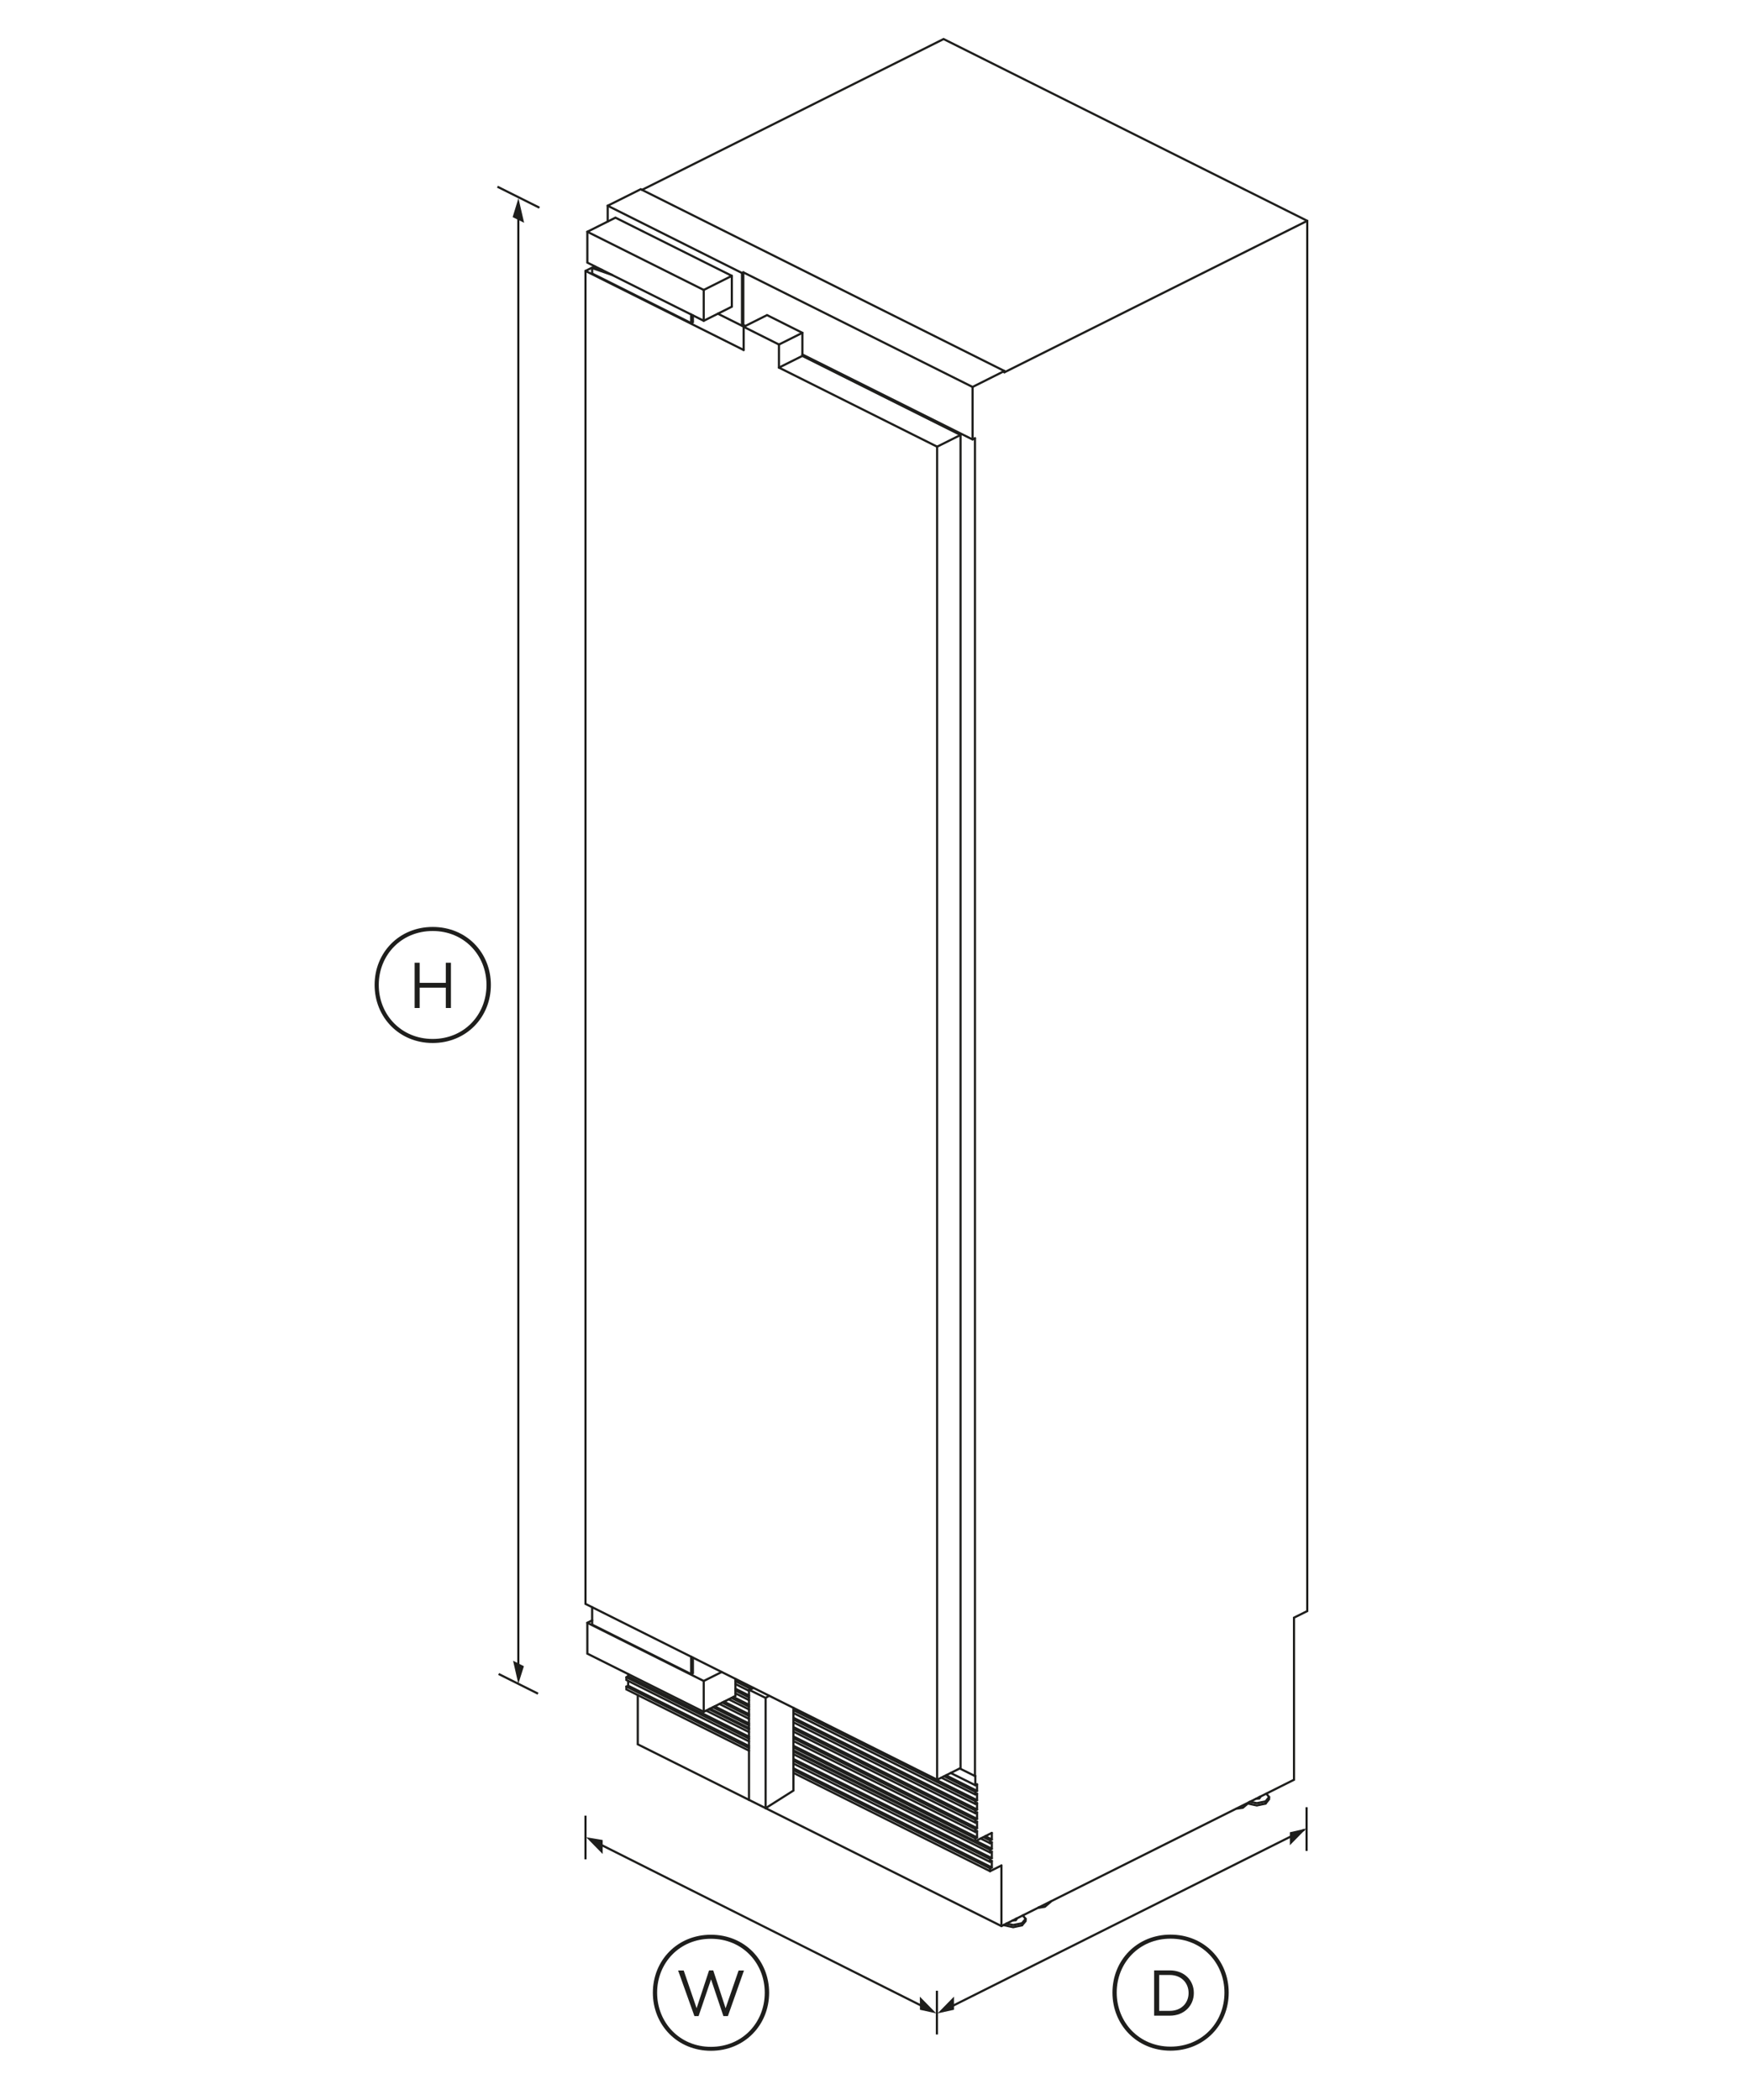 <?xml version="1.0" encoding="utf-8"?>
<!-- Generator: Adobe Illustrator 23.0.1, SVG Export Plug-In . SVG Version: 6.00 Build 0)  -->
<svg version="1.1" id="Standard_x0020_layer" xmlns="http://www.w3.org/2000/svg" xmlns:xlink="http://www.w3.org/1999/xlink"
	 x="0px" y="0px" viewBox="0 0 1600 1920" style="enable-background:new 0 0 1600 1920;" xml:space="preserve">
<style type="text/css">
	.st0{fill:none;stroke:#1E1E1C;stroke-width:1.984;}
	.st1{fill:none;stroke:#1E1E1C;stroke-width:1.984;stroke-linecap:round;}
	.st2{fill:#1E1E1C;}
</style>
<path class="st0" d="M455.9,1530.5l36,18"/>
<path class="st0" d="M454.8,170.7l38.4,19.2"/>
<line class="st1" x1="473.9" y1="1527.2" x2="473.9" y2="189.3"/>
<g>
	<g>
		<polygon class="st2" points="479.2,203.7 474,181.2 468.7,198.5 		"/>
	</g>
</g>
<g>
	<g>
		<polygon class="st2" points="469.1,1518.4 473.9,1539.5 479,1523.4 		"/>
	</g>
</g>
<path class="st2" d="M448.8,900.5c0,29.5-22.4,53.1-53.2,53.1c-30.7,0-53.1-23.6-53.1-53.1s22.4-53,53.1-53
	C426.5,847.5,448.8,871,448.8,900.5z M444.8,900.5c0-27.2-20.5-49.3-49.2-49.3s-49.3,22-49.3,49.3s20.6,49.4,49.3,49.4
	S444.8,927.9,444.8,900.5z M379.1,880.2h4.6v18.4h23.9v-18.4h4.7v41.4h-4.7V903h-23.9v18.6h-4.6V880.2z"/>
<path class="st0" d="M542.2,1683l307.6,154.5"/>
<line class="st1" x1="861.9" y1="1838.5" x2="1192.1" y2="1673.1"/>
<line class="st0" x1="535.3" y1="1660" x2="535.3" y2="1700"/>
<line class="st0" x1="856.6" y1="1820.1" x2="856.6" y2="1860.1"/>
<line class="st0" x1="1194.6" y1="1652.3" x2="1194.6" y2="1692.3"/>
<g>
	<g>
		<polygon class="st2" points="551,1695.1 536,1679.8 551,1682.3 		"/>
	</g>
</g>
<g>
	<g>
		<polygon class="st2" points="841,1825.5 856,1840.8 841.1,1837.5 		"/>
	</g>
</g>
<g>
	<g>
		<polygon class="st2" points="872.2,1825.5 857.2,1840.8 872.2,1837.5 		"/>
	</g>
</g>
<g>
	<g>
		<polygon class="st2" points="1179.3,1687.1 1194.3,1671.8 1179.3,1675.2 		"/>
	</g>
</g>
<path class="st2" d="M703.2,1821.9c0,29.5-22.4,53.1-53.2,53.1c-30.7,0-53.1-23.6-53.1-53.1s22.4-53,53.1-53
	C680.8,1768.9,703.2,1792.4,703.2,1821.9z M699.2,1821.9c0-27.2-20.5-49.3-49.2-49.3c-28.6,0-49.2,22-49.2,49.3s20.6,49.5,49.2,49.5
	C678.7,1871.4,699.2,1849.3,699.2,1821.9z M620,1801.6h5.1l11.8,34.5l11.4-34.6h3.8l11.3,34.6l11.9-34.5h4.9l-14.7,41.7h-4.1
	l-11.3-33.6l-11.4,33.6h-3.8L620,1801.6z"/>
<path class="st2" d="M1123.4,1821.8c0,29.5-22.4,53.1-53.2,53.1c-30.7,0-53.1-23.6-53.1-53.1s22.4-53,53.1-53
	C1101,1768.8,1123.4,1792.3,1123.4,1821.8z M1119.5,1821.8c0-27.2-20.5-49.3-49.3-49.3c-28.6,0-49.2,22-49.2,49.3
	s20.6,49.4,49.2,49.4C1099,1871.2,1119.5,1849.1,1119.5,1821.8z M1055.2,1801.5h14.4c13,0,21.9,8.9,21.9,20.6v0.1
	c0,11.6-8.9,20.7-21.9,20.7h-14.4V1801.5z M1059.8,1805.7v32.8h9.7c10.5,0,17.2-7.1,17.2-16.3v-0.1c0-9.2-6.7-16.4-17.2-16.4H1059.8
	z"/>
<g id="ID_1003">
	<desc>Set</desc>
	<g id="ID_1004">
		<title>Illustration</title>
		<desc>Illustration</desc>
		<g id="ID_1005">
			<title>SDA_RS2484L_R2</title>
			<desc>SDA_RS2484L_R2</desc>
			<polyline class="st1" points="712.2,336.1 733.6,325.4 878.2,397.7 878.2,1616.5 856.8,1627.2 535.3,1466.4 535.3,247.7 
				543.8,243.5 			"/>
			<line class="st1" x1="535.3" y1="247.7" x2="679.9" y2="320"/>
			<polyline class="st1" points="733.6,325.4 733.6,304.3 701.3,288.1 679.9,298.8 679.9,320 			"/>
			<polyline class="st1" points="733.6,324.1 889.2,401.8 891.4,400.7 			"/>
			<polyline class="st1" points="889.2,401.8 889.2,353.8 918.3,339.2 			"/>
			<line class="st1" x1="918.3" y1="340.4" x2="1195.2" y2="201.9"/>
			<polyline class="st1" points="583.1,1549.8 583.1,1594.8 684.8,1645.6 700,1653.2 915.6,1761 1183.1,1627.2 1183.1,1479 
				1195.2,1473 1195.2,201.9 862.7,35.7 587,173.6 			"/>
			<polyline class="st1" points="555.6,202.5 555.6,188.1 585.8,173 918.3,339.2 918.3,340.4 			"/>
			<polygon class="st1" points="537,211.9 537,240.1 643.4,293.3 669.1,280.4 669.1,252.2 562.7,199 			"/>
			<polyline class="st1" points="669.1,252.2 643.4,265.1 537,211.9 			"/>
			<polyline class="st1" points="889.2,353.8 679.6,249 678.4,249.6 555.6,188.1 			"/>
			<line class="st1" x1="678.4" y1="249.6" x2="678.4" y2="297.8"/>
			<polyline class="st1" points="679.9,298.8 712.2,315 733.6,304.3 			"/>
			<polyline class="st1" points="878.2,397.7 856.8,408.4 712.2,336.1 712.2,315 			"/>
			<line class="st1" x1="891.4" y1="1623.8" x2="891.4" y2="400.7"/>
			<polyline class="st1" points="893.3,1639.9 893.3,1645.9 891.7,1646.7 725.4,1563.6 			"/>
			<polyline class="st1" points="725.4,1561.5 725.4,1637.1 700,1653.2 			"/>
			<polyline class="st1" points="703.2,1550.4 700,1552.4 700,1653.2 			"/>
			<polyline class="st1" points="689,1543.3 684.8,1544.9 684.8,1645.7 			"/>
			<line class="st1" x1="688.4" y1="1543.5" x2="672.4" y2="1535.5"/>
			<polyline class="st1" points="537,1483.7 643.4,1536.9 659.8,1528.7 			"/>
			<polyline class="st1" points="672.4,1535 672.4,1550.6 643.4,1565.1 537,1511.9 537,1483.7 541.4,1481.5 			"/>
			<polyline class="st1" points="541.4,1469.5 541.4,1485.4 631.9,1530.6 633.5,1529.8 633.5,1515.6 			"/>
			<line class="st1" x1="631.9" y1="1514.7" x2="631.9" y2="1530.6"/>
			<line class="st1" x1="643.4" y1="1565.1" x2="643.4" y2="1536.9"/>
			<line class="st1" x1="657.8" y1="1557.9" x2="684.8" y2="1571.5"/>
			<polyline class="st1" points="684.8,1587.9 574.3,1532.6 572.7,1533.5 572.7,1536 684.8,1592.1 			"/>
			<line class="st1" x1="684.8" y1="1583.6" x2="645.7" y2="1564"/>
			<line class="st1" x1="684.8" y1="1581" x2="648.2" y2="1562.7"/>
			<line class="st1" x1="684.8" y1="1580" x2="649.2" y2="1562.2"/>
			<line class="st1" x1="684.8" y1="1577.4" x2="651.8" y2="1560.9"/>
			<line class="st1" x1="684.8" y1="1575.8" x2="653.4" y2="1560.1"/>
			<line class="st1" x1="684.8" y1="1568.9" x2="660.3" y2="1556.6"/>
			<line class="st1" x1="672.4" y1="1539.7" x2="684.8" y2="1545.9"/>
			<line class="st1" x1="684.8" y1="1550.2" x2="672.4" y2="1544"/>
			<line class="st1" x1="666.3" y1="1553.7" x2="684.8" y2="1562.9"/>
			<line class="st1" x1="684.8" y1="1544.9" x2="700" y2="1552.4"/>
			<line class="st1" x1="684.8" y1="1567.3" x2="662" y2="1555.8"/>
			<line class="st1" x1="668.8" y1="1552.4" x2="684.8" y2="1560.4"/>
			<line class="st1" x1="670.5" y1="1551.5" x2="684.8" y2="1558.7"/>
			<line class="st1" x1="672.4" y1="1548.2" x2="684.8" y2="1554.4"/>
			<line class="st1" x1="672.4" y1="1545.6" x2="684.8" y2="1551.9"/>
			<line class="st1" x1="686.6" y1="1544.2" x2="672.4" y2="1537.1"/>
			<line class="st1" x1="572.7" y1="1533.5" x2="684.8" y2="1589.6"/>
			<polyline class="st1" points="684.8,1600.6 572.7,1544.6 572.7,1542 574.3,1541.2 684.8,1596.4 			"/>
			<line class="st1" x1="572.7" y1="1542" x2="684.8" y2="1598.1"/>
			<line class="st1" x1="574.3" y1="1532.6" x2="574.3" y2="1530.6"/>
			<line class="st1" x1="574.3" y1="1541.2" x2="574.3" y2="1536.8"/>
			<polyline class="st1" points="725.4,1620.9 905.2,1710.8 915.6,1705.6 			"/>
			<polyline class="st1" points="906.8,1684.4 906.8,1690.3 905.2,1691.2 725.4,1601.3 			"/>
			<line class="st1" x1="893.3" y1="1671.5" x2="725.4" y2="1587.6"/>
			<polyline class="st1" points="906.8,1692.9 905.2,1693.7 725.4,1603.8 			"/>
			<polyline class="st1" points="893.3,1665.5 893.3,1671.5 891.7,1672.3 725.4,1589.2 			"/>
			<polyline class="st1" points="725.4,1600.3 891.7,1683.4 906.8,1675.8 			"/>
			<polyline class="st1" points="725.4,1580.7 891.7,1663.8 893.3,1663 893.3,1657 			"/>
			<polyline class="st1" points="893.3,1639.9 891.7,1640.7 860.7,1625.3 			"/>
			<line class="st1" x1="856.8" y1="408.4" x2="856.8" y2="1627.2"/>
			<polyline class="st1" points="893.3,1631.4 893.3,1637.4 891.7,1638.2 863.3,1624 			"/>
			<line class="st1" x1="864.9" y1="1623.2" x2="893.3" y2="1637.4"/>
			<polyline class="st1" points="891.7,1657.8 891.7,1655.2 893.3,1654.4 893.3,1648.5 			"/>
			<polyline class="st1" points="869.2,1621 891.7,1632.2 893.3,1631.4 			"/>
			<polyline class="st1" points="891.7,1623.7 891.4,1623.8 877.5,1616.9 			"/>
			<line class="st1" x1="891.7" y1="1623.7" x2="891.7" y2="1632.2"/>
			<line class="st1" x1="891.7" y1="1646.7" x2="891.7" y2="1649.3"/>
			<polyline class="st1" points="725.4,1583.2 891.7,1666.4 893.3,1665.5 			"/>
			<polyline class="st1" points="893.3,1648.5 891.7,1649.3 725.4,1566.2 			"/>
			<line class="st1" x1="725.4" y1="1562" x2="893.3" y2="1645.9"/>
			<line class="st1" x1="891.7" y1="1640.7" x2="891.7" y2="1638.2"/>
			<line class="st1" x1="893.3" y1="1654.4" x2="725.4" y2="1570.5"/>
			<line class="st1" x1="725.4" y1="1572.1" x2="891.7" y2="1655.2"/>
			<polyline class="st1" points="725.4,1574.7 891.7,1657.8 893.3,1657 			"/>
			<line class="st1" x1="891.7" y1="1663.8" x2="891.7" y2="1666.4"/>
			<polyline class="st1" points="906.8,1684.4 905.2,1685.2 896.6,1680.9 			"/>
			<line class="st1" x1="893.3" y1="1663" x2="725.4" y2="1579"/>
			<line class="st1" x1="725.4" y1="1596.1" x2="893.3" y2="1680"/>
			<line class="st1" x1="892.3" y1="1683.1" x2="906.8" y2="1690.3"/>
			<polyline class="st1" points="725.4,1618.4 905.2,1708.2 906.8,1707.4 906.8,1701.4 			"/>
			<polyline class="st1" points="891.7,1683.4 891.7,1680.8 725.4,1597.7 			"/>
			<polyline class="st1" points="906.8,1701.4 905.2,1702.3 725.4,1612.4 			"/>
			<line class="st1" x1="725.4" y1="1616.7" x2="906.8" y2="1707.4"/>
			<line class="st1" x1="905.2" y1="1708.2" x2="905.2" y2="1710.8"/>
			<line class="st1" x1="915.6" y1="1705.6" x2="915.6" y2="1761"/>
			<polyline class="st1" points="935.1,1751.2 937.7,1754.4 937.7,1756.4 934.4,1760.3 926.4,1762 918.5,1760.3 918,1759.8 			"/>
			<polyline class="st1" points="937.7,1754.4 934.4,1758.4 926.4,1760 920.1,1758.7 			"/>
			<polyline class="st1" points="929.6,1754 929.6,1754.4 928.7,1755.5 926.4,1755.9 925.9,1755.8 			"/>
			<line class="st1" x1="928.7" y1="1755.5" x2="928.7" y2="1754.4"/>
			<line class="st1" x1="934.4" y1="1758.4" x2="934.4" y2="1760.3"/>
			<polyline class="st1" points="960.8,1738.4 960.5,1738.9 955.3,1743.3 950,1744.2 949.6,1743.9 			"/>
			<polyline class="st1" points="725.4,1609.8 905.2,1699.7 906.8,1698.9 906.8,1692.9 			"/>
			<line class="st1" x1="891.7" y1="1674.9" x2="891.7" y2="1672.3"/>
			<polyline class="st1" points="891.7,1680.8 893.3,1680 893.3,1674.1 			"/>
			<line class="st1" x1="905.2" y1="1693.7" x2="905.2" y2="1691.2"/>
			<polyline class="st1" points="893.3,1674.1 891.7,1674.9 725.4,1591.8 			"/>
			<line class="st1" x1="906.8" y1="1698.9" x2="725.4" y2="1608.2"/>
			<line class="st1" x1="905.2" y1="1699.7" x2="905.2" y2="1702.3"/>
			<polyline class="st1" points="906.8,1675.8 906.8,1681.8 905.2,1682.6 905.2,1685.2 			"/>
			<line class="st1" x1="905.2" y1="1682.6" x2="899.2" y2="1679.7"/>
			<line class="st1" x1="900.8" y1="1678.8" x2="906.8" y2="1681.8"/>
			<polyline class="st1" points="679.6,249 679.6,297 681.5,298 			"/>
			<line class="st1" x1="656.3" y1="286.8" x2="680.1" y2="298.7"/>
			<line class="st1" x1="643.4" y1="265.1" x2="643.4" y2="293.3"/>
			<polyline class="st1" points="633.5,288.3 633.5,294.6 631.9,295.4 541.4,250.1 541.4,245.1 543,244.2 550.6,246.9 			"/>
			<line class="st1" x1="559.7" y1="251.4" x2="541.4" y2="245.1"/>
			<line class="st1" x1="631.9" y1="287.5" x2="631.9" y2="295.4"/>
			<polyline class="st1" points="1141.8,1647.9 1141.5,1648.4 1136.3,1652.8 1131,1653.6 1130.6,1653.5 			"/>
			<polyline class="st1" points="1157.8,1639.9 1160.3,1643 1160.3,1645 1157.1,1649 1149.1,1650.7 1141.2,1649 1141,1648.8 			"/>
			<polyline class="st1" points="1160.3,1643 1157.1,1647 1149.1,1648.6 1142.8,1647.3 			"/>
			<polyline class="st1" points="1152.3,1642.6 1152.3,1643 1151.3,1644.2 1149.1,1644.6 1148.5,1644.5 			"/>
			<line class="st1" x1="1157.1" y1="1647" x2="1157.1" y2="1649"/>
			<line class="st1" x1="1151.3" y1="1643.1" x2="1151.3" y2="1644.2"/>
		</g>
	</g>
</g>
</svg>
